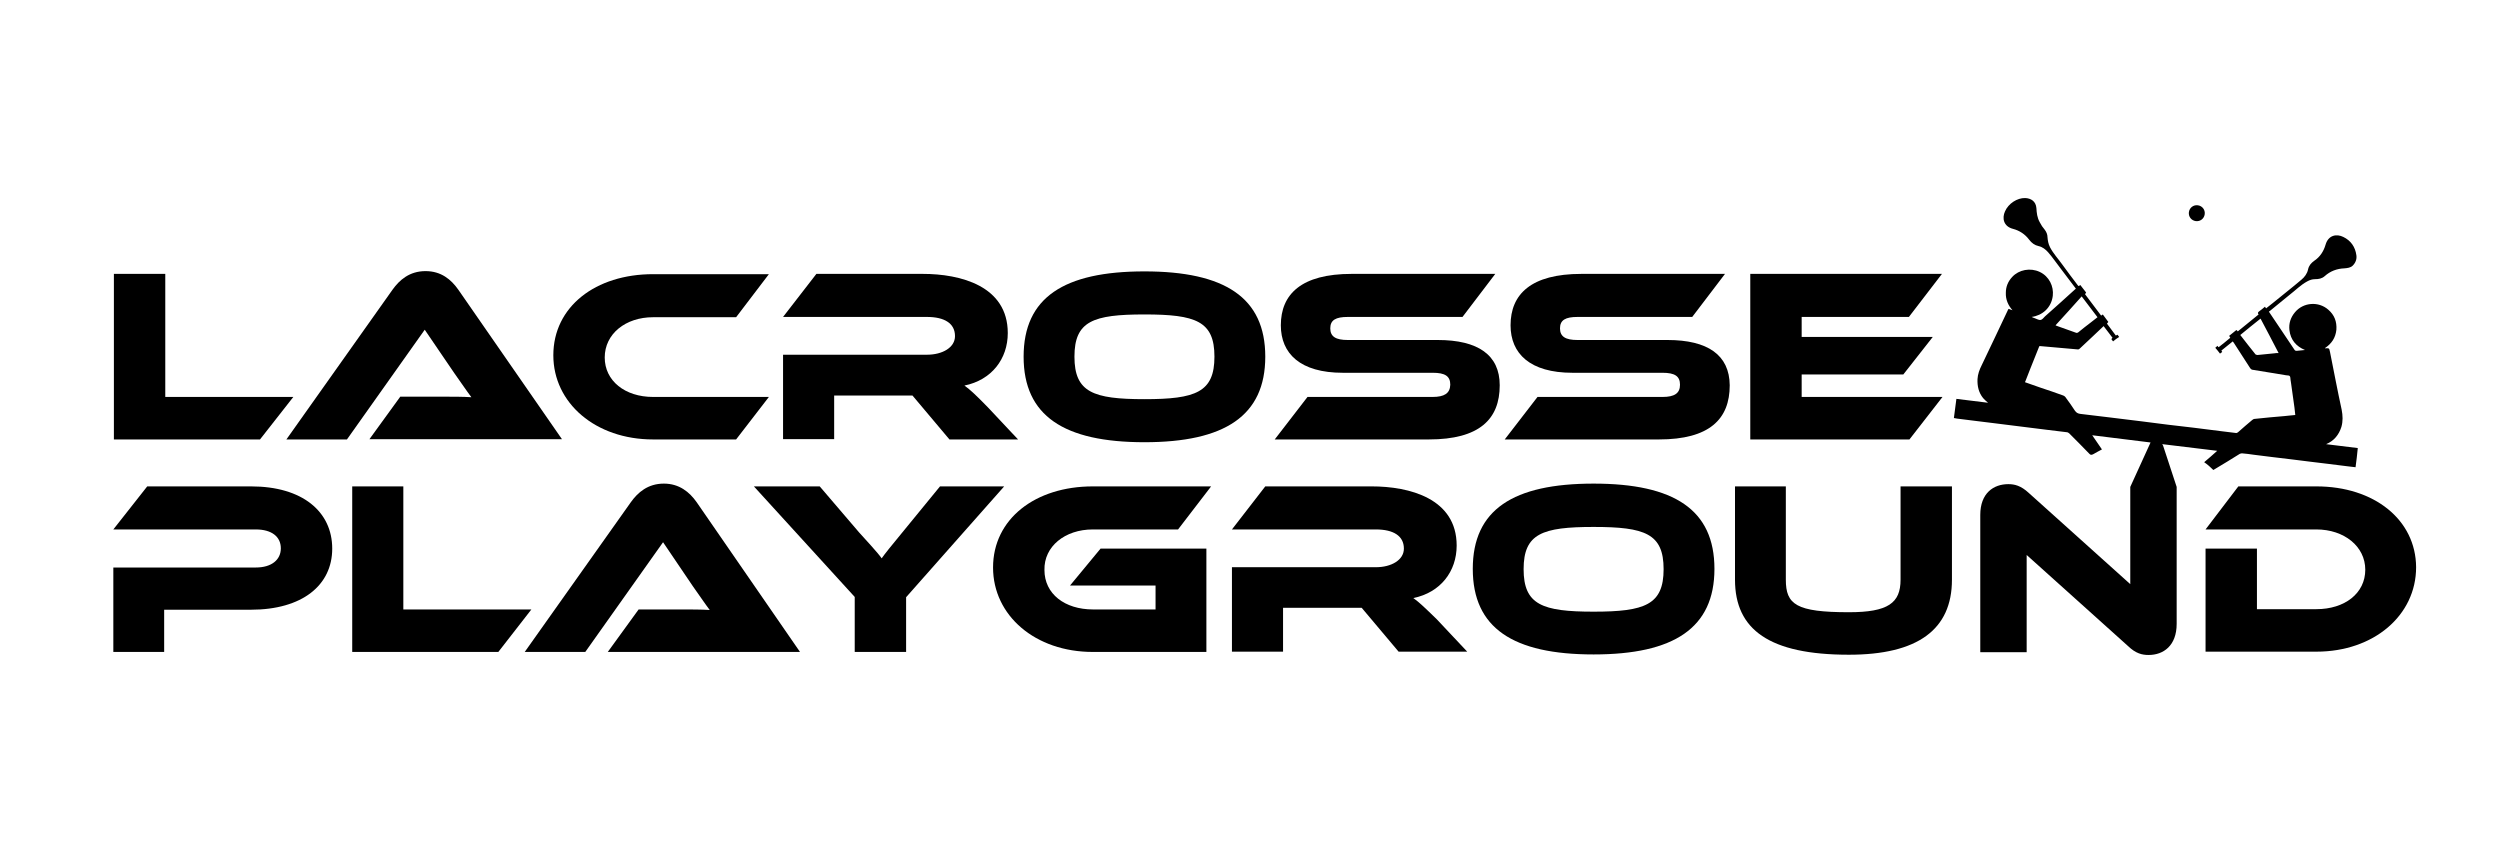 <?xml version="1.0" encoding="utf-8"?>
<!-- Generator: Adobe Illustrator 27.7.0, SVG Export Plug-In . SVG Version: 6.00 Build 0)  -->
<svg version="1.1" xmlns="http://www.w3.org/2000/svg" xmlns:xlink="http://www.w3.org/1999/xlink" x="0px" y="0px"
	 viewBox="0 0 900 306.6" style="enable-background:new 0 0 900 306.6;" xml:space="preserve">
<g id="Layer_1">
</g>
<g id="Isolation_Mode">
	<g>
		<g>
			<polygon points="105.6,142.9 59.5,142.9 59.5,98.6 41,98.6 41,158.2 93.6,158.2 			"/>
		</g>
		<g>
			<path d="M163.6,134.4c2,2.8,4.5,6.5,6.1,8.6c-2.8-0.2-7-0.2-10.6-0.2h-15l-11.1,15.3h69.3L165,104.3c-2.6-3.7-6.2-6.7-11.8-6.7
				c-5.8,0-9.4,3.2-11.9,6.7l-38.2,53.9h21.8l28-39.5L163.6,134.4z"/>
		</g>
		<g>
			<path d="M235.1,158.2H265l11.8-15.3h-41.7c-10.1,0-17.4-5.8-17.4-14.2c0-8.5,7.5-14.5,17.4-14.5H265l11.8-15.5h-41.7
				c-20.7,0-35.9,11.7-35.9,29.2C199.2,145.1,214.4,158.2,235.1,158.2z"/>
		</g>
		<g>
			<path d="M300.2,142.4h28.3l13.3,15.8h24.7l-10.9-11.6c-4.1-4.2-6.3-6.3-8.4-7.8c9.8-2,15.6-9.6,15.6-18.9
				c0-17-17.1-21.3-30.6-21.3h-38.3l-12,15.5h51.8c6.3,0,10.1,2.3,10.1,6.9c0,4.1-4.5,6.7-10.1,6.7h-51.8v30.4h18.4V142.4z"/>
		</g>
		<g>
			<path d="M412,159.2c28.9,0,43.5-9.5,43.5-30.8S440.9,97.7,412,97.7c-29,0-43.5,9.4-43.5,30.7S383,159.2,412,159.2z M412,113.2
				c18.5,0,25.2,2.4,25.2,15.2c0,12.8-6.7,15.3-25.2,15.3c-18.5,0-25.2-2.5-25.2-15.3C386.8,115.6,393.5,113.2,412,113.2z"/>
		</g>
		<g>
			<path d="M515.7,142.9h-45l-11.8,15.3h55.5c18.2,0,25.5-7.3,25.5-19.5c0-10.9-7.8-16.3-22.3-16.3h-32.4c-4.3,0-6.3-1.2-6.3-4.2
				s2-4.1,6.3-4.1h41.3l11.8-15.5h-51.7c-18.1,0-25.5,7.3-25.5,18.5c0,10.2,7,17.1,22.3,17.1h32.4c4.4,0,6.3,1.2,6.3,4.3
				C522,141.6,520,142.9,515.7,142.9z"/>
		</g>
		<g>
			<path d="M600.3,122.4h-32.4c-4.3,0-6.3-1.2-6.3-4.2s2-4.1,6.3-4.1h41.3L621,98.6h-51.7c-18.1,0-25.5,7.3-25.5,18.5
				c0,10.2,7,17.1,22.3,17.1h32.4c4.4,0,6.3,1.2,6.3,4.3c0,3.1-2,4.4-6.3,4.4h-45l-11.8,15.3h55.5c18.2,0,25.5-7.3,25.5-19.5
				C622.6,127.8,614.8,122.4,600.3,122.4z"/>
		</g>
		<g>
			<polygon points="699.3,142.9 648.6,142.9 648.6,134.8 685.2,134.8 695.8,121.3 648.6,121.3 648.6,114.1 687.2,114.1 699.1,98.6 
				630.1,98.6 630.1,158.2 687.4,158.2 			"/>
		</g>
		<g>
			<path d="M90.4,175.1H53l-12.2,15.5h51.3c5.7,0,9,2.6,9,6.8c0,4.1-3.3,6.9-9,6.9H40.8v30.4h18.3v-15.2h31.2
				c18.5,0,29.3-8.8,29.3-22C119.6,184.2,108.9,175.1,90.4,175.1z"/>
		</g>
		<g>
			<polygon points="145.2,219.4 145.2,175.1 126.8,175.1 126.8,234.7 179.4,234.7 191.3,219.4 			"/>
		</g>
		<g>
			<path d="M239,174.1c-5.8,0-9.4,3.2-11.9,6.7l-38.2,53.9h21.8l28-39.5l10.7,15.8c2,2.8,4.5,6.5,6.1,8.6c-2.8-0.2-7-0.2-10.6-0.2
				h-15l-11.1,15.3H288l-37.2-53.9C248.2,177.1,244.5,174.1,239,174.1z"/>
		</g>
		<g>
			<path d="M338.4,175.1l-13.5,16.5c-4.3,5.2-6.3,7.7-7.5,9.4c-1.2-1.8-6.2-7.2-8.1-9.3l-14.2-16.6h-23.7l36.3,39.8v19.8h18.5V215
				l35.3-39.9H338.4z"/>
		</g>
		<g>
			<path d="M393.4,190.6h30.7l11.9-15.5h-42.6c-20.7,0-35.9,11.7-35.9,29.2c0,17.3,15.2,30.4,35.9,30.4h40.9v-37.2h-38.1l-11,13.3
				h30.8v8.6h-22.5c-10.2,0-17.5-5.6-17.5-14.2C375.8,196.7,383.4,190.6,393.4,190.6z"/>
		</g>
		<g>
			<path d="M508.8,215.3c9.8-2,15.6-9.6,15.6-18.9c0-17-17.1-21.3-30.6-21.3h-38.3l-12,15.5h51.8c6.3,0,10.1,2.3,10.1,6.9
				c0,4.1-4.5,6.7-10.1,6.7h-51.8v30.4h18.4v-15.8h28.3l13.3,15.8h24.7l-10.9-11.6C513.1,218.9,510.9,216.8,508.8,215.3z"/>
		</g>
		<g>
			<path d="M573.7,174.1c-29,0-43.5,9.4-43.5,30.7s14.5,30.8,43.5,30.8c28.9,0,43.5-9.5,43.5-30.8S602.7,174.1,573.7,174.1z
				 M573.7,220.2c-18.5,0-25.2-2.5-25.2-15.3s6.7-15.2,25.2-15.2s25.2,2.4,25.2,15.2S592.2,220.2,573.7,220.2z"/>
		</g>
		<g>
			<path d="M684.2,208.7c0,8.4-4.5,11.7-18.6,11.7c-19,0-22.7-2.8-22.7-11.7v-33.6h-18.3v33.6c0,18,12.4,27,41,27
				c24.7,0,37.1-9,37.1-27v-33.6h-18.5V208.7z"/>
		</g>
		<g>
			<path d="M833.9,175.1h-28.1L794,190.6h39.9c10,0,17.6,6.1,17.6,14.5c0,8.5-7.4,14.2-17.6,14.2h-21.4v-21.8H794v37.1h39.9
				c20.7,0,35.9-13.1,35.9-30.4C869.7,187.1,854.7,175.1,833.9,175.1z"/>
		</g>
		<g>
			<path d="M790.5,79.6c1.6,0.2,3-0.9,3.2-2.5c0.2-1.6-0.9-3-2.5-3.2c-1.6-0.2-3,0.9-3.2,2.5C787.8,78,788.9,79.4,790.5,79.6z"/>
		</g>
		<g>
			<path d="M796.8,169.2c0.2-0.1,0.4-0.2,0.5-0.3c3-1.8,6-3.6,9-5.5c0.2-0.1,0.6-0.2,0.8-0.2c1.4,0.1,2.8,0.3,4.2,0.5
				c2.1,0.3,4.3,0.5,6.4,0.8c2.5,0.3,5,0.6,7.5,0.9c2.1,0.3,4.3,0.5,6.4,0.8c2.2,0.3,4.4,0.5,6.6,0.8c2.1,0.3,4.3,0.5,6.4,0.8
				c1.1,0.1,2.2,0.3,3.4,0.4c0.3-2.3,0.6-4.6,0.8-6.9c-3.9-0.5-7.6-0.9-11.4-1.4c2.9-1.2,4.6-3.4,5.5-6.2c0.6-2.1,0.5-4.1,0.1-6.2
				c-1.5-6.9-2.8-13.8-4.2-20.8c-0.3-1.4-0.3-1.4-1.7-1.3c0,0,0,0-0.1-0.1c2.4-1.6,3.8-3.7,4.1-6.6c0.2-2.9-0.7-5.3-2.9-7.2
				c-3.5-3.1-9-2.7-12,0.9c-1.6,1.9-2.3,4.1-2,6.5c0.4,3.4,2.4,5.8,5.6,7.1c-1,0.1-2,0.2-3,0.3c-0.4,0-0.6-0.1-0.8-0.4
				c-1.8-2.7-3.7-5.5-5.5-8.2c-1.2-1.8-2.5-3.7-3.7-5.5c0.1-0.1,0.3-0.2,0.4-0.3c2.4-1.9,4.7-3.9,7.1-5.8c2.1-1.6,3.9-3.5,6.3-4.8
				c0.9-0.5,1.8-0.8,2.8-0.8c1.3,0,2.5-0.2,3.5-1.1c2-1.8,4.4-2.7,7.1-2.8c1.1-0.1,2.2-0.2,3-1c1-1,1.5-2.3,1.3-3.7
				c-0.4-3-2-5.3-4.7-6.6c-2.4-1.2-5.4-0.7-6.4,2.8c-0.7,2.4-2,4.4-4.1,5.8c-1.1,0.8-1.9,1.7-2.2,3.1c-0.3,1.5-1.3,2.8-2.4,3.7
				c-3.4,2.9-6.9,5.6-10.3,8.4c-0.8,0.6-1.6,1.3-2.4,1.9c-0.2-0.2-0.3-0.4-0.4-0.6c-0.7,0.6-1.3,1.1-2,1.6c-0.4,0.3-0.8,0.6-0.3,1.2
				c-2.5,2-5,4.1-7.5,6.1c-0.2-0.2-0.3-0.4-0.5-0.5c-0.9,0.7-1.7,1.4-2.6,2.1c0.1,0.2,0.2,0.4,0.4,0.7c-1.4,1.2-2.8,2.3-4.2,3.4
				c-0.2-0.2-0.3-0.3-0.4-0.5c-0.3,0.3-0.6,0.5-0.8,0.7c0.6,0.7,1.2,1.4,1.7,2.1c0.3-0.2,0.5-0.4,0.8-0.6c-0.1-0.2-0.2-0.4-0.3-0.5
				c1.4-1.1,2.7-2.2,4.1-3.3c0.1,0.2,0.2,0.3,0.3,0.4c2,3.1,4,6.2,6,9.3c0.2,0.2,0.5,0.5,0.7,0.5c4.1,0.7,8.2,1.3,12.2,2
				c0.5,0.1,1.1,0,1.3,0.3c0.3,0.3,0.2,0.9,0.3,1.4c0.1,0.4,0.1,0.8,0.2,1.3c0.4,2.9,0.8,5.8,1.2,8.6c0.1,0.9,0.2,1.8,0.3,2.7
				c-1.4,0.1-2.7,0.3-4,0.4c-3.5,0.3-7,0.6-10.6,1c-0.3,0-0.7,0.2-0.9,0.4c-1.7,1.4-3.4,2.9-5.1,4.4c-0.2,0.1-0.4,0.3-0.6,0.3
				c-1.6-0.2-3.3-0.4-4.9-0.6c-3.4-0.4-6.9-0.9-10.3-1.3c-3.1-0.4-6.3-0.7-9.4-1.1c-3.1-0.4-6.3-0.8-9.4-1.2
				c-3.8-0.5-7.6-0.9-11.4-1.4c-3.6-0.4-7.2-0.9-10.8-1.3c-0.8-0.1-1.4-0.4-1.9-1.1c-1.1-1.7-2.3-3.4-3.5-5
				c-0.2-0.2-0.4-0.4-0.7-0.5c-2.7-1-5.4-1.9-8.1-2.8c-1.9-0.7-3.8-1.3-5.7-2c0.1-0.2,0.1-0.4,0.2-0.5c0.6-1.5,1.2-3.1,1.8-4.6
				c1-2.5,2-5,3-7.5c0.1-0.2,0.1-0.5,0.5-0.4c1.9,0.2,3.8,0.3,5.7,0.5c2.6,0.2,5.3,0.5,7.9,0.7c0.2,0,0.4-0.1,0.6-0.3
				c1.6-1.5,3.2-3,4.8-4.5c1.3-1.2,2.5-2.4,3.8-3.6c1.1,1.4,2.1,2.8,3.2,4.2c-0.2,0.2-0.3,0.3-0.4,0.5c0.2,0.3,0.4,0.5,0.6,0.8
				c0.7-0.6,1.4-1.1,2.2-1.6c-0.2-0.3-0.4-0.5-0.6-0.8c-0.2,0.1-0.4,0.2-0.6,0.3c-1.1-1.5-2.2-2.9-3.2-4.3c0.2-0.2,0.3-0.4,0.5-0.6
				c-0.7-0.9-1.3-1.8-2-2.7c-0.2,0.2-0.4,0.3-0.6,0.4c-1.9-2.6-3.9-5.1-5.8-7.7c0.2-0.2,0.3-0.4,0.4-0.6c-0.7-0.9-1.4-1.8-2.1-2.7
				c-0.2,0.2-0.4,0.3-0.6,0.4c-0.1-0.1-0.2-0.2-0.3-0.3c-1.9-2.5-3.8-5-5.6-7.5c-1.5-2.1-3.2-3.9-4.4-6.2c-0.6-1.2-0.8-2.3-0.9-3.6
				c0-1-0.4-1.9-1-2.7c-0.7-0.8-1.3-1.7-1.8-2.7c-0.9-1.6-1.1-3.3-1.2-5.1c-0.2-2.4-1.9-3.5-4-3.6c-2.9-0.1-6.1,2-7.3,4.8
				c-1.1,2.4-0.6,5.4,2.9,6.3c2.3,0.6,4.3,1.9,5.8,3.9c0.9,1.2,2,2,3.4,2.3c1.4,0.3,2.5,1.2,3.4,2.2c1.6,1.8,2.9,3.8,4.4,5.7
				c1.9,2.5,3.7,4.9,5.6,7.4c-0.1,0.1-0.1,0.2-0.2,0.2c-3.6,3.3-7.2,6.5-10.9,9.8c-0.5,0.5-1,1.2-1.6,1.3c-0.6,0.1-1.4-0.4-2-0.6
				c-0.4-0.1-0.8-0.3-1.2-0.5c3.8-0.5,7.1-3.3,7.6-7.6c0.4-3.4-1.3-7-4.7-8.6c-3.4-1.6-7.5-0.8-9.9,1.8c-1.5,1.6-2.3,3.5-2.3,5.7
				c-0.1,2.4,0.8,4.5,2.4,6.3c-0.5-0.2-0.9-0.3-1.4-0.5c-0.1,0.1-0.1,0.2-0.2,0.3c-3.2,6.7-6.3,13.4-9.5,20c-0.8,1.6-1.4,3.2-1.5,5
				c-0.1,2.5,0.4,4.8,2,6.8c0.5,0.6,1.1,1.1,1.8,1.7c-3.8-0.5-7.6-0.9-11.4-1.4c-0.3,2.4-0.6,4.6-0.9,6.9c0.4,0.1,0.8,0.1,1.1,0.2
				c2.1,0.3,4.3,0.5,6.4,0.8c2.2,0.3,4.3,0.5,6.5,0.8c2.1,0.3,4.3,0.5,6.4,0.8c2.1,0.3,4.3,0.5,6.4,0.8c2.1,0.3,4.3,0.5,6.4,0.8
				c2.5,0.3,4.9,0.6,7.4,0.9c0.3,0,0.7,0.2,0.9,0.4c2.4,2.4,4.8,4.8,7.2,7.3c0.5,0.6,0.9,0.5,1.5,0.2c1-0.6,2-1.1,3.1-1.7
				c-1.2-1.7-2.3-3.3-3.5-5.1c7.1,0.9,21,2.6,21,2.6l-7.3,16v35l-36.5-32.8c-2.9-2.7-5.2-3.2-7.4-3.2c-5.3,0-10.1,3.2-10.1,11.1
				v49.4h16.7v-35l36.5,32.8c2.8,2.7,5.1,3.2,7.4,3.2c5.3,0,10.1-3.3,10.1-11.2v-49.3l-4.9-14.9c0,0-0.2-0.3-0.3-0.5
				c6.6,0.8,13.2,1.6,19.8,2.4c-1.6,1.4-3.1,2.8-4.7,4.1C794.7,167.2,795.8,168.2,796.8,169.2z M818.7,127.2c-2,0.2-4,0.4-6,0.6
				c-0.2,0-0.5-0.1-0.7-0.2c-1.8-2.3-3.7-4.6-5.5-7c2.4-2,4.8-3.9,7.3-5.9c2.2,4.1,4.3,8.2,6.5,12.4
				C819.7,127.1,819.2,127.1,818.7,127.2z M749.4,106.7c1.9,2.5,3.8,5,5.7,7.5c-0.8,0.6-1.5,1.2-2.3,1.8c-1.6,1.2-3.1,2.4-4.7,3.7
				c-0.2,0.1-0.5,0.2-0.7,0.1c-2.3-0.8-4.7-1.7-7-2.5c-0.1,0-0.2-0.1-0.4-0.2C743.2,113.6,746.3,110.2,749.4,106.7z"/>
		</g>
	</g>
</g>
</svg>
